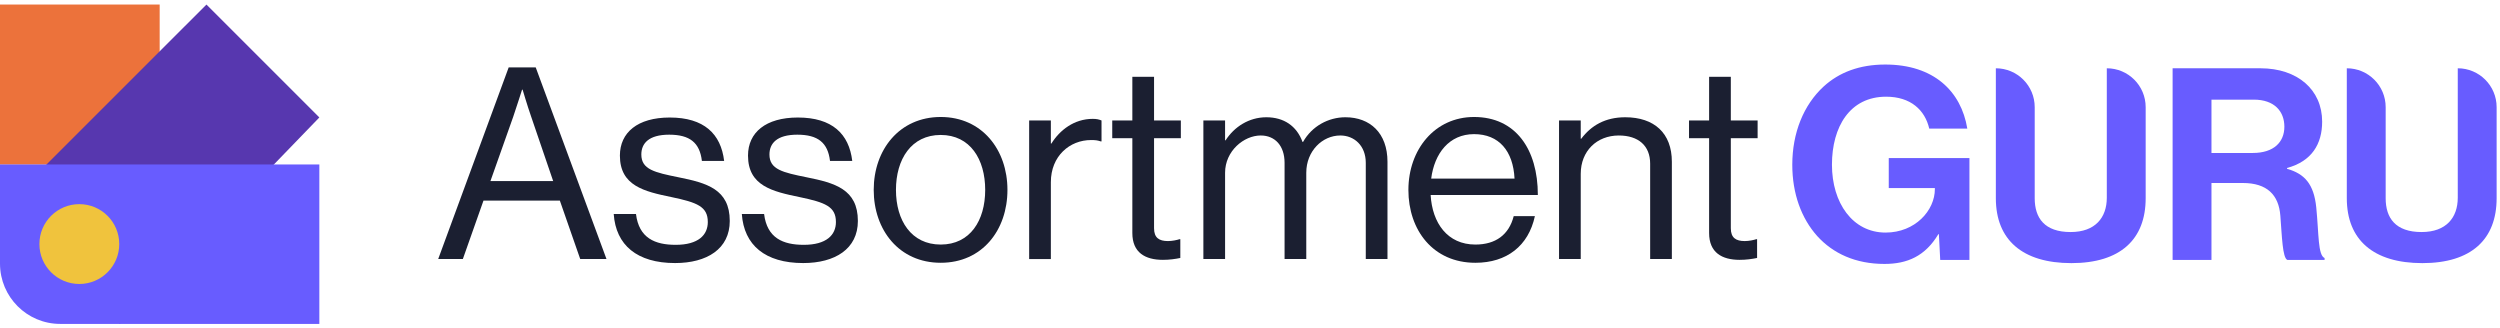 <?xml version="1.0" encoding="UTF-8"?>
<svg xmlns="http://www.w3.org/2000/svg" width="274" height="36" viewBox="0 0 274 36" fill="none">
  <g clip-path="url(#clip0_296_63828)">
    <path d="M55.75 7.388H58.716L66.471 28.39H63.592L61.36 21.987H52.989L50.728 28.39H48.026L55.751 7.388H55.75ZM53.753 19.842H60.626L58.218 12.793C57.806 11.618 57.278 9.826 57.278 9.826H57.219C57.219 9.826 56.661 11.588 56.25 12.793L53.753 19.842Z" fill="#1B1F31"></path>
    <path d="M67.266 23.455H69.704C70.027 26.099 71.79 26.833 74.051 26.833C76.548 26.833 77.576 25.746 77.576 24.336C77.576 22.633 76.401 22.191 73.61 21.604C70.614 20.988 67.941 20.37 67.941 17.051C67.941 14.525 69.879 12.88 73.404 12.88C77.163 12.88 79.013 14.672 79.366 17.639H76.928C76.693 15.641 75.606 14.761 73.344 14.761C71.083 14.761 70.29 15.73 70.29 16.934C70.29 18.579 71.759 18.902 74.372 19.431C77.427 20.047 79.982 20.723 79.982 24.219C79.982 27.274 77.485 28.831 73.99 28.831C69.819 28.831 67.499 26.863 67.263 23.455H67.266Z" fill="#1B1F31"></path>
    <path d="M81.307 23.455H83.745C84.068 26.099 85.831 26.833 88.092 26.833C90.589 26.833 91.617 25.746 91.617 24.336C91.617 22.633 90.442 22.191 87.651 21.604C84.654 20.988 81.982 20.37 81.982 17.051C81.982 14.525 83.92 12.88 87.445 12.88C91.204 12.88 93.055 14.672 93.407 17.639H90.969C90.734 15.641 89.647 14.761 87.385 14.761C85.124 14.761 84.331 15.73 84.331 16.934C84.331 18.579 85.8 18.902 88.413 19.431C91.468 20.047 94.023 20.723 94.023 24.219C94.023 27.274 91.526 28.831 88.031 28.831C83.86 28.831 81.54 26.863 81.304 23.455H81.307Z" fill="#1B1F31"></path>
    <path d="M95.759 20.812C95.759 16.406 98.578 12.822 103.102 12.822C107.626 12.822 110.416 16.406 110.416 20.812C110.416 25.218 107.655 28.8 103.102 28.8C98.549 28.8 95.759 25.218 95.759 20.812ZM107.978 20.812C107.978 17.463 106.333 14.791 103.102 14.791C99.871 14.791 98.197 17.463 98.197 20.812C98.197 24.16 99.871 26.803 103.102 26.803C106.333 26.803 107.978 24.16 107.978 20.812Z" fill="#1B1F31"></path>
    <path d="M115.175 15.731H115.235C116.146 14.262 117.731 13.028 119.757 13.028C120.198 13.028 120.433 13.086 120.727 13.204V15.496H120.638C120.285 15.378 120.051 15.349 119.581 15.349C117.231 15.349 115.174 17.111 115.174 19.961V28.391H112.795V13.205H115.174V15.731H115.175Z" fill="#1B1F31"></path>
    <path d="M121.902 13.204H124.105V8.417H126.484V13.204H129.421V15.143H126.484V25.012C126.484 26.069 127.042 26.421 128.011 26.421C128.481 26.421 129.01 26.304 129.274 26.216H129.363V28.273C128.805 28.39 128.158 28.479 127.453 28.479C125.515 28.479 124.105 27.685 124.105 25.541V15.143H121.902V13.204Z" fill="#1B1F31"></path>
    <path d="M131.889 13.204H134.268V15.378H134.327C135.267 13.909 136.882 12.852 138.791 12.852C140.701 12.852 142.111 13.792 142.757 15.555H142.815C143.785 13.822 145.606 12.852 147.457 12.852C150.159 12.852 152.068 14.585 152.068 17.728V28.39H149.689V17.845C149.689 15.965 148.426 14.849 146.899 14.849C144.931 14.849 143.168 16.552 143.168 18.932V28.39H140.789V17.845C140.789 15.965 139.732 14.849 138.175 14.849C136.325 14.849 134.269 16.552 134.269 18.932V28.39H131.89V13.204H131.889Z" fill="#1B1F31"></path>
    <path d="M154.361 20.812C154.361 16.406 157.24 12.822 161.557 12.822C166.11 12.822 168.548 16.347 168.548 21.37H156.798C156.974 24.454 158.648 26.803 161.703 26.803C163.906 26.803 165.375 25.746 165.903 23.69H168.224C167.519 26.951 165.14 28.801 161.703 28.801C157.062 28.801 154.36 25.219 154.36 20.813L154.361 20.812ZM156.858 19.578H165.993C165.846 16.552 164.289 14.701 161.557 14.701C158.825 14.701 157.21 16.817 156.858 19.578Z" fill="#1B1F31"></path>
    <path d="M173.248 15.202H173.307C174.394 13.763 175.922 12.852 178.125 12.852C181.297 12.852 183.236 14.585 183.236 17.728V28.39H180.857V17.934C180.857 15.966 179.565 14.85 177.42 14.85C175.012 14.85 173.249 16.553 173.249 19.05V28.39H170.87V13.204H173.249V15.201L173.248 15.202Z" fill="#1B1F31"></path>
    <path d="M185.116 13.204H187.319V8.417H189.698V13.204H192.635V15.143H189.698V25.012C189.698 26.069 190.256 26.421 191.226 26.421C191.695 26.421 192.224 26.304 192.489 26.216H192.577V28.273C192.019 28.39 191.372 28.479 190.668 28.479C188.729 28.479 187.319 27.685 187.319 25.541V15.143H185.116V13.204Z" fill="#1B1F31"></path>
    <path d="M212.502 25.666H212.443C211.004 28.075 209.036 28.927 206.539 28.927C203.367 28.927 200.899 27.782 199.167 25.872C197.433 23.933 196.435 21.231 196.435 18.058C196.435 14.563 197.668 11.508 199.871 9.481C201.575 7.925 203.807 7.073 206.627 7.073C211.914 7.073 214.94 9.981 215.616 14.094H211.445C210.975 12.066 209.418 10.598 206.716 10.598C202.75 10.598 200.782 13.887 200.782 18.058C200.782 22.229 203.044 25.49 206.657 25.49C209.917 25.49 212.061 23.052 212.061 20.732V20.614H207.008V17.324H215.85V28.486H212.648L212.502 25.667V25.666Z" fill="#685CFF"></path>
    <path d="M218.745 21.73V7.484C221.097 7.484 223.004 9.391 223.004 11.744V21.73C223.004 23.904 224.091 25.432 226.94 25.432C229.643 25.432 230.906 23.845 230.906 21.672V7.484C233.257 7.484 235.165 9.391 235.165 11.744V21.73C235.165 26.224 232.404 28.838 227.028 28.838C221.653 28.838 218.745 26.283 218.745 21.73Z" fill="#685CFF"></path>
    <path d="M238.118 7.484H247.752C251.806 7.484 254.508 9.834 254.508 13.329C254.508 15.797 253.363 17.677 250.66 18.411V18.499C252.599 19.057 253.597 20.173 253.862 22.729C254.155 25.696 254.038 27.956 254.773 28.28V28.486H250.689C250.161 28.251 250.102 25.901 249.926 23.64C249.75 21.349 248.457 20.057 245.814 20.057H242.377V28.487H238.118V7.484ZM242.377 16.766H246.901C249.221 16.766 250.367 15.562 250.367 13.887C250.367 12.213 249.28 10.92 247.018 10.92H242.377V16.765V16.766Z" fill="#685CFF"></path>
    <path d="M257.21 21.73V7.484C259.562 7.484 261.469 9.391 261.469 11.744V21.73C261.469 23.904 262.556 25.432 265.405 25.432C268.108 25.432 269.371 23.845 269.371 21.672V7.484C271.722 7.484 273.63 9.391 273.63 11.744V21.73C273.63 26.224 270.869 28.838 265.493 28.838C260.118 28.838 257.21 26.283 257.21 21.73Z" fill="#685CFF"></path>
    <path d="M17.5 0.5H0V18.042H17.5V0.5Z" fill="#EC723B"></path>
    <path d="M22.626 0.5L35 12.873L13.129 35.5L0 23.124L22.626 0.5Z" fill="#5737AF"></path>
    <path d="M0 28.892C0 32.541 2.956 35.5 6.602 35.5H35V18.024H0V28.892Z" fill="#685CFF"></path>
    <path d="M8.694 31.124C11.111 31.124 13.07 29.165 13.07 26.749C13.07 24.333 11.111 22.374 8.694 22.374C6.277 22.374 4.318 24.333 4.318 26.749C4.318 29.165 6.277 31.124 8.694 31.124Z" fill="#F0C33D"></path>
  </g>
  <defs>
    <clipPath id="clip0_296_63828">
      <rect width="273.63" height="35" fill="white" transform="translate(0 0.5)"></rect>
    </clipPath>
  </defs>
</svg>
